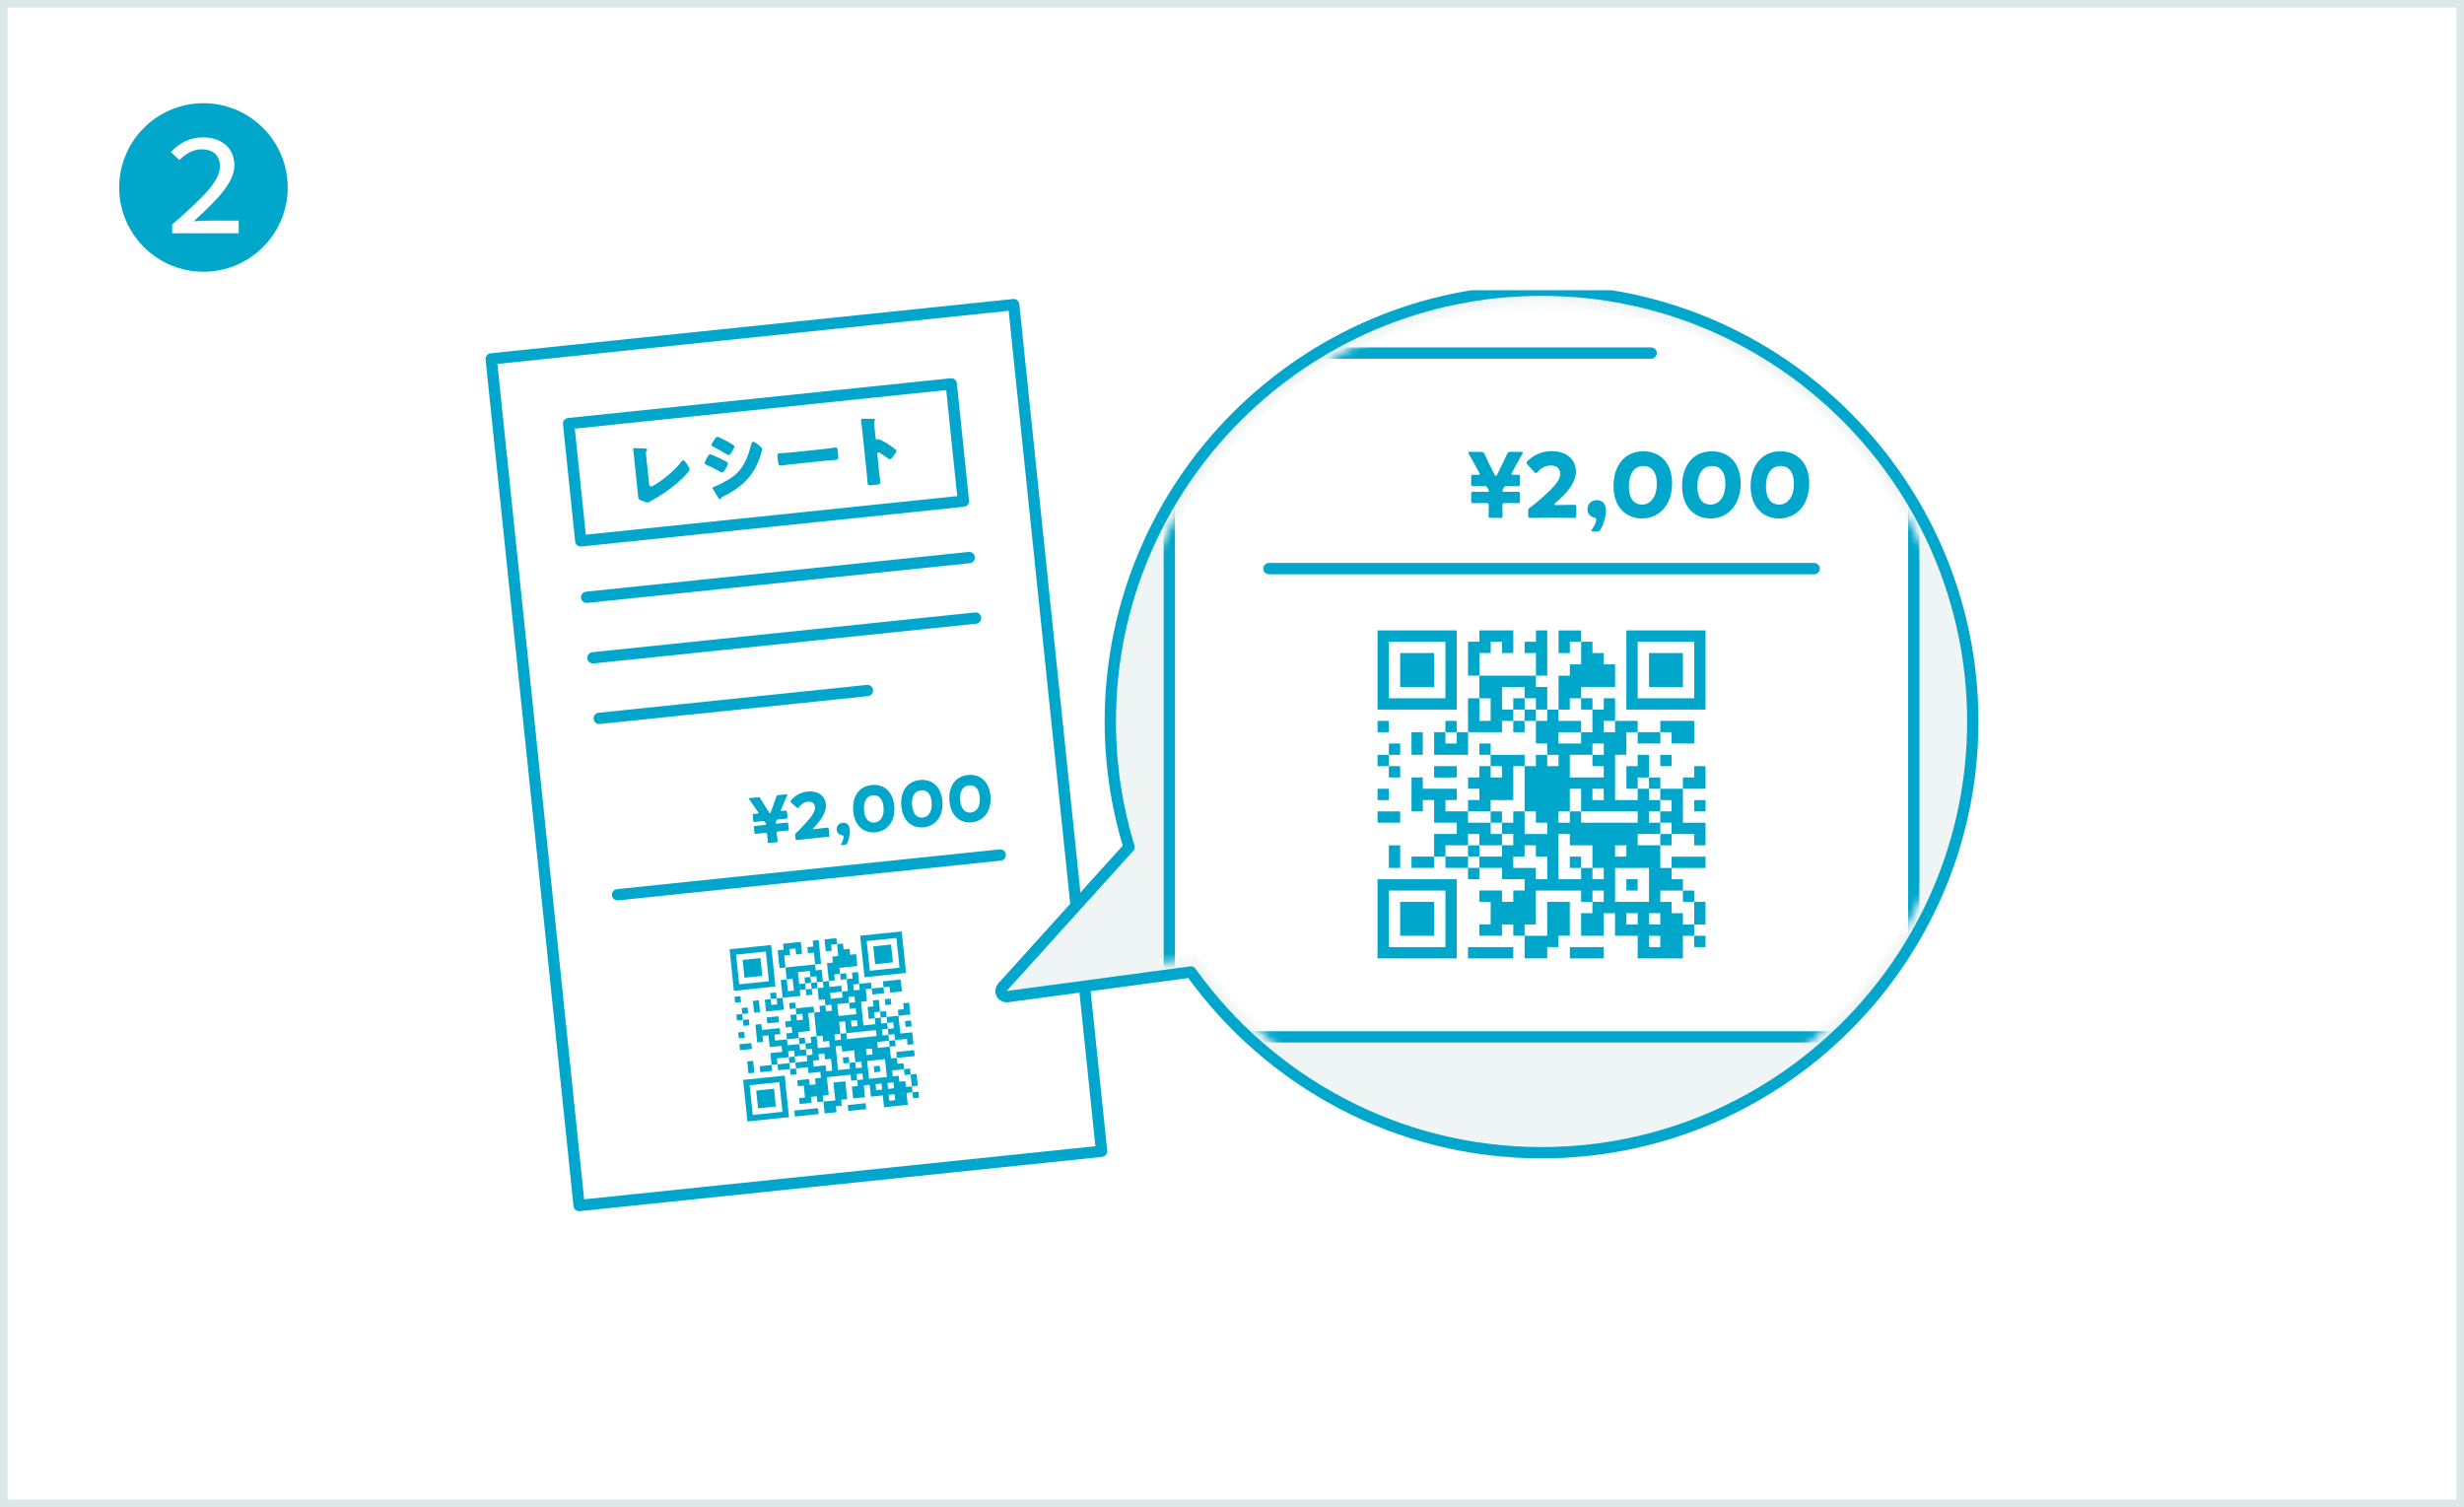 <svg width="327" height="200" viewBox="0 0 327 200" fill="none" xmlns="http://www.w3.org/2000/svg">
<rect x="0" y="0" width="327" height="200" fill="#333333" stroke="none"/>
<rect x="0.5" y="0.5" width="326" height="199" fill="white"/>
<rect x="0.5" y="0.5" width="326" height="199" stroke="#DCE7E7"/>
<g clip-path="url(#clip0_157_157)">
<path d="M134.529 40.426L65.189 47.627L76.858 159.989L146.198 152.788L134.529 40.426Z" fill="white"/>
<path d="M76.857 160.734C76.686 160.734 76.519 160.675 76.384 160.566C76.23 160.441 76.131 160.259 76.111 160.061L64.443 47.705C64.401 47.292 64.7 46.925 65.111 46.882L134.448 39.681C134.859 39.635 135.229 39.938 135.272 40.35L146.939 152.706C146.981 153.118 146.682 153.486 146.271 153.529L76.934 160.73C76.908 160.733 76.882 160.734 76.857 160.734ZM66.012 48.295L77.525 159.16L145.371 152.113L133.858 41.249L66.012 48.295Z" fill="#00A6CB"/>
<path d="M103.084 110.618C103.124 111.003 103.187 111.445 103.198 111.555C103.215 111.722 103.177 111.758 102.984 111.778L102.148 111.865C101.956 111.886 101.911 111.857 101.893 111.69C101.882 111.581 101.852 111.135 101.812 110.751C101.791 110.542 101.745 110.505 101.536 110.526L101.067 110.575C100.799 110.602 100.458 110.647 100.349 110.658C100.173 110.677 100.143 110.629 100.123 110.436L100.063 109.86C100.042 109.668 100.062 109.614 100.238 109.595C100.346 109.584 100.69 109.557 100.958 109.53L101.594 109.464C101.653 109.458 101.675 109.43 101.669 109.371C101.663 109.321 101.652 109.289 101.612 109.233L101.532 109.115C101.423 108.958 101.379 108.945 101.204 108.964L100.902 108.995C100.634 109.022 100.293 109.067 100.184 109.078C100.008 109.097 99.978 109.049 99.958 108.856L99.897 108.27C99.876 108.078 99.896 108.026 100.072 108.007C100.18 107.996 100.366 107.985 100.5 107.971C100.616 107.959 100.665 107.937 100.66 107.886C100.657 107.853 100.635 107.804 100.595 107.75C100.137 107.079 99.8 106.599 99.464 106.134C99.424 106.072 99.394 106.031 99.391 105.998C99.384 105.938 99.442 105.916 99.567 105.903L100.554 105.8C100.771 105.778 100.825 105.806 100.929 105.989C101.133 106.332 101.338 106.682 101.55 107.014L102.065 107.816C102.115 107.885 102.152 107.917 102.185 107.913C102.218 107.91 102.255 107.863 102.283 107.794L102.613 106.904C102.752 106.536 102.883 106.158 103.011 105.773C103.074 105.572 103.121 105.533 103.338 105.51L104.283 105.411C104.408 105.398 104.469 105.409 104.474 105.469C104.478 105.502 104.457 105.546 104.43 105.616C104.19 106.148 103.965 106.678 103.656 107.429C103.629 107.491 103.617 107.543 103.62 107.576C103.625 107.627 103.678 107.638 103.794 107.626C103.945 107.61 104.111 107.585 104.221 107.573C104.396 107.555 104.426 107.601 104.447 107.794L104.508 108.38C104.528 108.572 104.508 108.626 104.333 108.644C104.224 108.656 103.88 108.682 103.612 108.71L103.311 108.741C103.135 108.76 103.094 108.772 103.02 108.957L102.973 109.071C102.946 109.134 102.934 109.185 102.939 109.235C102.946 109.294 102.973 109.317 103.032 109.31L103.668 109.245C103.936 109.217 104.277 109.173 104.387 109.161C104.562 109.143 104.592 109.191 104.613 109.384L104.673 109.96C104.693 110.152 104.673 110.206 104.498 110.224C104.389 110.236 104.045 110.262 103.777 110.29L103.309 110.339C103.099 110.363 103.062 110.409 103.084 110.618Z" fill="#00A7CB"/>
<path d="M108.357 110.002C108.793 109.957 109.694 109.846 109.753 109.839C109.929 109.821 109.967 109.868 109.987 110.061L110.063 110.797C110.084 110.989 110.054 111.042 109.878 111.06C109.82 111.067 108.915 111.145 108.481 111.19L107.285 111.314C106.842 111.36 105.865 111.477 105.806 111.483C105.63 111.502 105.592 111.457 105.572 111.264L105.535 110.904C105.513 110.687 105.532 110.625 105.704 110.489C105.858 110.355 105.982 110.24 106.127 110.09C107.584 108.569 108.228 107.767 108.156 107.081C108.108 106.622 107.774 106.335 107.172 106.397C106.695 106.447 106.288 106.759 106.045 107.105C105.979 107.198 105.941 107.245 105.891 107.25C105.841 107.256 105.795 107.218 105.712 107.149L105.024 106.553C104.949 106.484 104.911 106.439 104.905 106.38C104.899 106.329 104.927 106.275 104.995 106.192C105.474 105.592 106.256 105.139 107.141 105.047C108.579 104.898 109.485 105.632 109.595 106.702C109.711 107.814 108.946 108.832 107.956 109.882C107.894 109.947 107.873 109.984 107.876 110.008C107.879 110.033 107.931 110.045 108.03 110.035L108.357 110.002Z" fill="#00A7CB"/>
<path d="M111.789 112.147C111.672 112.16 111.611 112.15 111.606 112.099C111.603 112.074 111.624 112.021 111.66 111.958C111.83 111.644 111.979 111.214 111.961 111.03C111.946 110.896 111.866 110.853 111.729 110.835C111.333 110.766 111.079 110.514 111.041 110.146C110.99 109.661 111.261 109.245 111.853 109.183C112.238 109.143 112.7 109.356 112.77 110.034C112.834 110.653 112.66 111.407 112.462 111.867C112.387 112.044 112.324 112.092 112.124 112.113L111.789 112.147Z" fill="#00A7CB"/>
<path d="M118.671 106.885C118.886 108.959 117.774 110.291 116.218 110.453C114.713 110.609 113.442 109.677 113.236 107.695C113.051 105.914 113.845 104.369 115.694 104.177C117.165 104.025 118.465 104.904 118.671 106.885ZM114.67 107.588C114.786 108.708 115.306 109.237 116.083 109.156C116.902 109.071 117.375 108.245 117.255 107.083C117.138 105.962 116.588 105.469 115.836 105.548C114.865 105.649 114.564 106.576 114.67 107.588Z" fill="#00A7CB"/>
<path d="M125.055 106.222C125.271 108.296 124.159 109.628 122.603 109.79C121.097 109.946 119.826 109.014 119.62 107.032C119.435 105.251 120.23 103.706 122.078 103.514C123.549 103.362 124.849 104.241 125.055 106.222ZM121.054 106.925C121.17 108.045 121.69 108.574 122.468 108.493C123.287 108.408 123.76 107.582 123.639 106.42C123.523 105.299 122.972 104.806 122.22 104.885C121.25 104.986 120.949 105.912 121.054 106.925Z" fill="#00A7CB"/>
<path d="M131.44 105.559C131.656 107.633 130.543 108.966 128.987 109.127C127.482 109.283 126.211 108.351 126.005 106.369C125.82 104.588 126.614 103.043 128.463 102.851C129.934 102.699 131.234 103.578 131.44 105.559ZM127.439 106.263C127.555 107.383 128.075 107.911 128.852 107.83C129.671 107.745 130.144 106.919 130.024 105.757C129.907 104.636 129.357 104.144 128.605 104.222C127.634 104.323 127.334 105.25 127.439 106.263Z" fill="#00A7CB"/>
<path d="M77.852 80.016C77.473 80.016 77.147 79.728 77.107 79.343C77.065 78.93 77.364 78.562 77.775 78.519L128.555 73.246C128.963 73.203 129.336 73.502 129.379 73.915C129.421 74.328 129.122 74.695 128.711 74.739L77.931 80.011C77.904 80.014 77.878 80.016 77.852 80.016Z" fill="#00A6CB"/>
<path d="M78.687 88.049C78.308 88.049 77.982 87.763 77.942 87.376C77.9 86.965 78.199 86.597 78.61 86.553L129.39 81.281C129.798 81.231 130.171 81.537 130.214 81.95C130.257 82.362 129.957 82.73 129.546 82.772L78.766 88.046C78.739 88.049 78.713 88.049 78.687 88.049Z" fill="#00A6CB"/>
<path d="M81.952 119.492C81.573 119.492 81.247 119.205 81.207 118.819C81.165 118.407 81.464 118.039 81.875 117.996L132.655 112.723C133.063 112.675 133.436 112.98 133.479 113.392C133.522 113.804 133.222 114.172 132.811 114.215L82.031 119.488C82.004 119.491 81.978 119.492 81.952 119.492Z" fill="#00A6CB"/>
<path d="M79.521 96.085C79.142 96.085 78.816 95.797 78.776 95.412C78.734 94.999 79.033 94.632 79.444 94.588L115.044 90.891C115.452 90.85 115.825 91.148 115.868 91.561C115.91 91.972 115.611 92.341 115.2 92.383L79.6 96.081C79.573 96.084 79.547 96.085 79.521 96.085Z" fill="#00A6CB"/>
<path d="M126.243 50.943L75.46 56.217L77.076 71.781L127.859 66.507L126.243 50.943Z" fill="white"/>
<path d="M77.075 72.529C76.696 72.529 76.37 72.243 76.33 71.856L74.714 56.294C74.693 56.097 74.753 55.898 74.878 55.745C75.003 55.59 75.185 55.492 75.383 55.471L126.163 50.199C126.358 50.173 126.559 50.236 126.713 50.362C126.867 50.487 126.966 50.669 126.986 50.867L128.602 66.43C128.644 66.841 128.345 67.21 127.934 67.252L77.154 72.525C77.127 72.528 77.101 72.529 77.075 72.529ZM76.283 56.886L77.744 70.956L127.032 65.837L125.571 51.767L76.283 56.886Z" fill="#00A6CB"/>
<path d="M86.129 64.097C86.154 64.341 86.211 64.584 86.445 64.559C86.567 64.546 86.954 64.3 87.176 64.174C87.497 63.996 89.442 62.6 90.398 61.297C90.471 61.208 90.562 61.084 90.664 61.074C90.867 61.053 91.493 62.026 91.521 62.291C91.533 62.404 91.43 62.517 91.358 62.608C90.89 63.16 90.367 63.667 89.829 64.135C88.837 64.99 87.674 65.778 86.523 66.403L86.232 66.579C86.165 66.615 86.038 66.689 85.966 66.698C85.845 66.71 85.126 66.434 84.975 66.37C84.726 66.251 84.712 66.118 84.687 65.874L84.211 61.291C84.168 60.883 84.097 60.191 84.064 59.876C84.055 59.794 84.023 59.685 84.016 59.612C84.009 59.55 84.033 59.477 84.115 59.468C84.196 59.459 85.198 59.499 85.416 59.508C85.778 59.523 85.883 59.541 85.894 59.645C85.898 59.685 85.88 59.717 85.852 59.74C85.705 59.901 85.706 60.013 85.755 60.492L86.129 64.097Z" fill="#00A7CB"/>
<path d="M94.212 60.285C94.375 60.267 95.577 60.843 95.795 60.953C96.011 61.056 96.595 61.324 96.612 61.496C96.635 61.721 96.077 62.684 95.853 62.709C95.782 62.717 95.651 62.647 95.584 62.602C94.928 62.228 94.449 61.989 93.749 61.681C93.63 61.632 93.523 61.592 93.514 61.498C93.494 61.306 93.988 60.307 94.212 60.285ZM96.712 58.687C96.865 58.773 97.443 59.093 97.458 59.236C97.481 59.461 96.909 60.386 96.705 60.407C96.634 60.414 96.489 60.315 96.424 60.272C95.841 59.91 95.249 59.569 94.632 59.273C94.567 59.239 94.425 59.17 94.417 59.089C94.396 58.895 94.982 57.99 95.187 57.971C95.37 57.952 96.482 58.556 96.712 58.687ZM94.763 64.603C94.992 64.526 95.686 64.177 95.94 64.046C96.86 63.581 97.603 63.111 98.25 62.294C98.987 61.362 99.427 60.05 99.71 58.91C99.739 58.794 99.784 58.635 99.938 58.618C100.081 58.603 100.427 58.865 100.56 58.965C100.706 59.084 101.122 59.411 101.137 59.566C101.151 59.697 101.03 60.111 100.983 60.261C100.158 63.023 98.552 64.609 96.017 65.871C95.753 66.001 95.733 66.004 95.628 66.189C95.621 66.221 95.585 66.264 95.544 66.269C95.441 66.281 95.279 65.999 95.229 65.912C95.057 65.641 94.789 65.144 94.63 64.903C94.605 64.865 94.568 64.805 94.564 64.764C94.553 64.674 94.694 64.629 94.763 64.603Z" fill="#00A7CB"/>
<path d="M109.482 59.574C110.083 59.511 110.73 59.403 110.822 59.392C111.087 59.365 111.139 59.474 111.17 59.769L111.221 60.258C111.28 60.818 111.287 60.99 110.961 61.025C110.564 61.066 110.093 61.084 109.644 61.13L104.96 61.617C104.511 61.663 104.036 61.743 103.659 61.782C103.313 61.819 103.293 61.626 103.237 61.087L103.188 60.617C103.157 60.312 103.174 60.185 103.438 60.158C103.581 60.144 104.156 60.126 104.797 60.059L109.482 59.574Z" fill="#00A7CB"/>
<path d="M116.681 62.727C116.716 63.062 116.761 63.398 116.797 63.745C116.848 64.233 116.821 64.276 116.159 64.347L115.701 64.394C115.294 64.436 115.166 64.398 115.139 64.133C115.096 63.727 115.076 63.327 115.034 62.919L114.424 57.044C114.381 56.626 114.305 56.099 114.273 55.782C114.259 55.651 114.273 55.587 114.416 55.572C114.538 55.559 115.754 55.566 116.006 55.612C116.068 55.627 116.124 55.661 116.13 55.722C116.136 55.775 116.109 55.819 116.082 55.85C116.038 55.928 115.986 56.016 116.008 56.228L116.213 58.206C116.219 58.257 116.238 58.347 116.351 58.336C116.412 58.33 116.468 58.282 116.52 58.276C116.601 58.267 116.741 58.327 116.914 58.401C117.261 58.571 117.712 58.852 117.855 58.941C118.13 59.12 118.629 59.458 118.877 59.669C118.923 59.717 118.959 59.764 118.965 59.824C118.986 60.028 118.328 60.929 118.095 60.955C118.003 60.965 117.89 60.873 117.823 60.816C117.633 60.672 116.719 60.005 116.556 60.023C116.414 60.038 116.418 60.181 116.429 60.282L116.681 62.727Z" fill="#00A7CB"/>
<path d="M97.107 128.737L97.393 131.495L100.151 131.209L102.909 130.923L102.623 128.165L102.337 125.407L99.579 125.693L96.821 125.979L97.107 128.737ZM101.834 128.247L102.039 130.216L100.069 130.421L98.099 130.626L97.894 128.656L97.689 126.686L99.659 126.481L101.629 126.276L101.834 128.247Z" fill="#00A7CB"/>
<path d="M103.952 125.637L103.993 126.031L103.599 126.072L103.205 126.113L103.328 127.295L103.451 128.477L103.845 128.436L104.239 128.395L104.321 129.183L104.403 129.971L104.009 130.012L103.615 130.053L103.738 131.235L103.861 132.417L103.467 132.458L103.073 132.499L103.032 132.105L102.991 131.711L102.597 131.752L102.203 131.793L102.244 132.187L102.285 132.581L101.891 132.622L101.497 132.663L101.579 133.451L101.661 134.239L102.843 134.116L104.025 133.993L103.943 133.205L103.86 132.416L105.042 132.293L106.224 132.17L106.183 131.776L106.142 131.382L106.536 131.341L106.93 131.3L106.971 131.694L107.012 132.088L107.406 132.047L107.8 132.006L107.759 131.612L107.718 131.218L108.112 131.177L108.506 131.136L108.588 131.924L108.67 132.712L109.064 132.671L109.458 132.63L109.499 133.024L109.54 133.418L109.146 133.459L108.752 133.5L108.793 133.894L108.834 134.288L108.439 134.33L108.045 134.371L108.004 133.977L107.963 133.583L106.781 133.706L105.599 133.829L105.558 133.435L105.517 133.041L105.123 133.082L104.729 133.123L104.771 133.516L104.812 133.91L105.206 133.869L105.6 133.828L105.641 134.222L105.682 134.616L105.288 134.657L104.894 134.698L104.935 135.092L104.976 135.486L104.582 135.527L104.188 135.568L104.229 135.962L104.27 136.356L104.664 136.315L105.058 136.274L105.099 136.668L105.14 137.062L104.746 137.103L104.352 137.144L104.393 137.538L104.434 137.932L103.646 138.014L102.858 138.096L102.817 137.702L102.776 137.308L103.17 137.267L103.564 137.226L103.523 136.832L103.482 136.438L102.3 136.561L101.118 136.684L101.077 136.29L101.036 135.896L100.642 135.937L100.248 135.978L100.371 137.16L100.494 138.342L100.888 138.301L101.282 138.26L101.241 137.866L101.2 137.472L101.594 137.431L101.988 137.39L102.07 138.178L102.152 138.966L102.94 138.884L103.728 138.802L103.769 139.196L103.81 139.59L103.022 139.672L102.234 139.754L102.316 140.542L102.398 141.33L101.61 141.412L100.822 141.494L100.863 141.888L100.904 142.282L101.692 142.2L102.48 142.118L102.439 141.724L102.398 141.33L102.792 141.289L103.186 141.248L103.227 141.642L103.268 142.036L104.056 141.954L104.844 141.872L104.885 142.266L104.926 142.66L105.32 142.619L105.714 142.578L105.673 142.184L105.632 141.79L106.42 141.708L107.208 141.626L107.249 142.02L107.29 142.414L108.078 142.332L108.866 142.25L108.907 142.644L108.948 143.038L108.554 143.079L108.16 143.12L108.201 143.514L108.242 143.908L107.848 143.949L107.454 143.99L107.413 143.596L107.372 143.202L106.584 143.284L105.796 143.366L105.837 143.76L105.878 144.154L106.272 144.113L106.666 144.072L106.748 144.86L106.83 145.648L106.436 145.689L106.042 145.73L106.083 146.124L106.124 146.518L106.912 146.436L107.7 146.354L107.659 145.96L107.618 145.566L108.012 145.525L108.406 145.484L108.447 145.878L108.488 146.272L108.882 146.231L109.276 146.19L109.358 146.978L109.44 147.766L110.228 147.684L111.016 147.602L110.975 147.208L110.934 146.814L111.328 146.773L111.722 146.732L111.681 146.338L111.64 145.944L112.034 145.903L112.428 145.862L112.305 144.68L112.182 143.498L111.394 143.58L110.606 143.662L110.729 144.844L110.852 146.026L110.064 146.108L109.276 146.19L109.235 145.796L109.194 145.402L109.588 145.361L109.982 145.32L109.859 144.138L109.736 142.956L111.312 142.792L112.888 142.628L112.929 143.022L112.97 143.416L113.364 143.375L113.758 143.334L113.799 143.728L113.84 144.122L113.446 144.163L113.052 144.204L113.134 144.992L113.216 145.78L114.004 145.698L114.792 145.616L114.71 144.828L114.628 144.04L115.022 143.999L115.416 143.958L115.498 144.746L115.58 145.534L116.368 145.452L117.156 145.37L117.238 146.158L117.32 146.946L118.896 146.782L120.472 146.618L120.39 145.83L120.308 145.042L120.702 145.001L121.096 144.96L121.137 145.354L121.178 145.748L121.572 145.707L121.966 145.666L121.925 145.272L121.884 144.878L121.49 144.919L121.096 144.96L121.055 144.566L121.014 144.172L121.408 144.131L121.802 144.09L121.72 143.302L121.638 142.514L121.244 142.555L120.85 142.596L120.809 142.202L120.768 141.808L120.374 141.849L119.98 141.89L119.939 141.496L119.898 141.102L119.504 141.143L119.11 141.184L119.069 140.79L119.028 140.396L120.21 140.273L121.392 140.15L121.351 139.756L121.31 139.362L120.128 139.485L118.946 139.608L118.987 140.002L119.028 140.396L118.634 140.437L118.24 140.478L118.158 139.69L118.076 138.902L118.47 138.861L118.864 138.82L118.823 138.426L118.782 138.032L119.57 137.95L120.358 137.868L120.399 138.262L120.44 138.656L120.834 138.615L121.228 138.574L121.146 137.786L121.064 136.998L120.276 137.08L119.488 137.162L119.365 135.98L119.239 134.801L120.027 134.719L120.815 134.637L120.733 133.849L120.651 133.061L120.257 133.102L119.863 133.143L119.904 133.537L119.945 133.931L119.551 133.972L119.157 134.013L119.198 134.407L119.239 134.801L118.451 134.883L117.663 134.965L117.622 134.571L117.581 134.177L117.187 134.218L116.793 134.259L116.711 133.471L116.629 132.683L116.235 132.724L115.841 132.765L115.882 133.159L115.923 133.553L115.529 133.594L115.135 133.635L115.217 134.423L115.299 135.211L115.693 135.17L116.087 135.129L116.128 135.523L116.169 135.917L115.381 135.999L114.593 136.081L114.429 134.505L114.265 132.929L114.659 132.888L115.053 132.847L114.971 132.059L114.889 131.271L115.283 131.23L115.677 131.189L115.718 131.583L115.759 131.977L116.547 131.895L117.335 131.813L117.294 131.419L117.253 131.025L117.647 130.984L118.041 130.943L118.082 131.337L118.123 131.731L118.911 131.649L119.699 131.567L119.617 130.779L119.535 129.991L118.353 130.114L117.171 130.237L117.212 130.631L117.253 131.025L116.465 131.107L115.677 131.189L115.636 130.795L115.595 130.401L114.807 130.483L114.019 130.565L113.939 129.777L113.857 128.989L113.463 129.03L113.069 129.071L113.11 129.465L113.151 129.859L112.757 129.9L112.363 129.941L112.322 129.547L112.281 129.153L111.887 129.194L111.493 129.235L111.452 128.841L111.411 128.447L112.593 128.324L113.775 128.201L113.693 127.413L113.611 126.625L113.217 126.666L112.823 126.707L112.782 126.313L112.741 125.919L112.347 125.96L111.953 126.001L111.912 125.607L111.871 125.213L111.477 125.254L111.083 125.295L111.042 124.901L111.001 124.507L110.213 124.589L109.425 124.671L109.507 125.459L109.589 126.247L109.983 126.206L110.377 126.165L110.336 125.771L110.295 125.377L110.689 125.336L111.083 125.295L111.165 126.083L111.247 126.871L110.853 126.912L110.459 126.953L110.5 127.347L110.541 127.741L110.147 127.782L109.753 127.823L109.876 129.005L109.999 130.187L109.605 130.228L109.211 130.269L109.129 129.481L109.047 128.693L108.653 128.734L108.259 128.775L108.218 128.381L108.177 127.987L108.571 127.946L108.965 127.905L108.801 126.329L108.639 124.752L108.245 124.793L107.851 124.834L107.892 125.228L107.933 125.622L107.539 125.663L107.145 125.704L107.186 126.098L107.227 126.492L107.621 126.451L108.015 126.41L108.097 127.198L108.179 127.986L106.209 128.191L104.239 128.395L104.157 127.608L104.075 126.82L104.469 126.779L104.863 126.738L104.822 126.344L104.781 125.95L105.175 125.909L105.569 125.868L105.61 126.262L105.651 126.656L106.045 126.615L106.439 126.574L106.357 125.786L106.275 124.998L105.093 125.121L103.911 125.244L103.952 125.637ZM107.513 129.25L107.554 129.644L107.948 129.603L108.342 129.562L108.383 129.956L108.424 130.35L108.818 130.309L109.212 130.268L109.253 130.662L109.294 131.056L108.9 131.097L108.506 131.138L108.465 130.744L108.424 130.35L108.03 130.391L107.636 130.432L107.677 130.826L107.718 131.22L107.324 131.261L106.93 131.302L106.889 130.908L106.848 130.514L106.454 130.555L106.06 130.596L105.978 129.808L105.896 129.02L106.684 128.938L107.472 128.856L107.513 129.25ZM105.272 130.677L105.354 131.465L104.96 131.506L104.566 131.547L104.484 130.759L104.403 129.971L104.796 129.93L105.19 129.889L105.272 130.677ZM111.535 129.628L111.576 130.022L111.97 129.981L112.364 129.94L112.446 130.728L112.527 131.516L112.133 131.557L111.739 131.598L111.78 131.992L111.821 132.386L111.033 132.468L110.245 132.55L110.204 132.156L110.163 131.762L110.951 131.68L111.739 131.598L111.698 131.204L111.657 130.81L110.869 130.892L110.081 130.974L110.04 130.58L109.999 130.187L110.393 130.145L110.787 130.104L110.746 129.71L110.706 129.316L111.1 129.275L111.494 129.234L111.535 129.628ZM114.062 130.959L114.103 131.353L113.709 131.394L113.315 131.435L113.274 131.041L113.233 130.647L113.627 130.606L114.021 130.565L114.062 130.959ZM103.113 132.892L103.154 133.286L102.76 133.327L102.366 133.368L102.325 132.974L102.284 132.58L102.678 132.539L103.072 132.498L103.113 132.892ZM113.438 132.616L113.479 133.01L113.085 133.051L112.691 133.092L112.732 133.486L112.773 133.88L113.167 133.839L113.561 133.798L113.602 134.192L113.643 134.586L112.461 134.709L111.279 134.832L111.197 134.044L111.115 133.256L111.903 133.174L112.691 133.092L112.65 132.698L112.609 132.304L113.003 132.263L113.397 132.222L113.438 132.616ZM110.368 133.732L110.409 134.126L110.015 134.167L109.621 134.208L109.58 133.814L109.539 133.419L109.933 133.378L110.327 133.337L110.368 133.732ZM106.51 134.929L106.551 135.323L106.157 135.364L105.763 135.405L105.722 135.011L105.682 134.616L106.075 134.575L106.469 134.534L106.51 134.929ZM108.209 135.947L108.373 137.523L108.767 137.482L109.161 137.441L109.202 137.835L109.243 138.229L109.637 138.188L110.031 138.147L110.072 138.541L110.113 138.935L109.325 139.017L108.537 139.099L108.455 138.311L108.373 137.523L107.979 137.564L107.585 137.605L107.626 137.999L107.667 138.393L107.273 138.434L106.879 138.475L106.92 138.869L106.961 139.263L107.355 139.222L107.749 139.181L107.79 139.575L107.831 139.969L107.437 140.01L107.043 140.051L107.084 140.445L107.125 140.839L106.337 140.921L105.549 141.003L105.59 141.397L105.631 141.791L105.237 141.832L104.843 141.873L104.802 141.479L104.761 141.085L103.973 141.167L103.185 141.249L103.144 140.855L103.103 140.461L103.891 140.379L104.679 140.297L104.638 139.903L104.597 139.509L104.991 139.468L105.385 139.427L105.426 139.821L105.467 140.215L106.255 140.133L107.043 140.051L107.002 139.657L106.961 139.263L106.567 139.304L106.173 139.345L106.132 138.951L106.091 138.557L105.303 138.639L104.515 138.721L104.474 138.327L104.433 137.933L105.221 137.851L106.009 137.769L105.968 137.375L105.927 136.981L106.715 136.899L107.503 136.817L107.38 135.635L107.257 134.453L107.651 134.412L108.045 134.371L108.209 135.947ZM116.835 134.653L116.876 135.047L117.27 135.006L117.663 134.965L117.705 135.359L117.746 135.753L118.14 135.712L118.534 135.671L118.575 136.065L118.616 136.459L118.222 136.5L117.828 136.541L117.869 136.935L117.91 137.329L118.304 137.288L118.698 137.247L118.739 137.641L118.78 138.035L118.386 138.076L117.992 138.117L118.033 138.511L118.074 138.905L117.286 138.987L116.498 139.069L116.457 138.675L116.416 138.281L117.204 138.199L117.992 138.117L117.951 137.723L117.91 137.329L117.516 137.37L117.122 137.411L117.081 137.017L117.039 136.623L117.433 136.582L117.828 136.541L117.786 136.147L117.746 135.753L117.351 135.794L116.957 135.835L116.916 135.441L116.876 135.047L116.481 135.088L116.087 135.129L116.046 134.735L116.005 134.341L116.399 134.3L116.793 134.259L116.835 134.653ZM112.23 136.326L112.312 137.114L114.282 136.909L116.252 136.704L116.293 137.098L116.334 137.492L114.364 137.697L112.394 137.902L112.353 137.508L112.312 137.114L111.918 137.155L111.524 137.196L111.565 137.59L111.606 137.984L111.212 138.025L110.818 138.066L110.777 137.672L110.736 137.278L111.13 137.237L111.524 137.196L111.442 136.408L111.36 135.62L111.754 135.579L112.148 135.538L112.23 136.326ZM113.765 135.768L113.806 136.162L113.412 136.203L113.018 136.244L112.977 135.85L112.936 135.456L113.33 135.415L113.724 135.374L113.765 135.768ZM111.728 139.165L111.769 139.559L112.557 139.477L113.345 139.395L113.427 140.183L113.509 140.971L113.903 140.93L114.297 140.889L114.338 141.283L114.379 141.677L113.985 141.718L113.591 141.759L113.55 141.365L113.509 140.971L113.115 141.012L112.721 141.053L112.762 141.447L112.803 141.841L112.015 141.923L111.227 142.005L111.063 140.429L110.899 138.853L111.293 138.812L111.687 138.771L111.728 139.165ZM109.447 140.199L109.488 140.593L109.882 140.552L110.276 140.511L110.358 141.299L110.439 142.086L110.045 142.127L109.651 142.168L109.61 141.774L109.569 141.38L108.781 141.462L107.993 141.544L107.952 141.15L107.911 140.756L108.305 140.715L108.699 140.674L108.658 140.28L108.617 139.886L109.011 139.845L109.405 139.804L109.447 140.199ZM115.75 139.544L115.791 139.938L115.397 139.979L115.003 140.02L114.962 139.626L114.921 139.232L115.315 139.191L115.709 139.15L115.75 139.544ZM117.571 141.744L117.694 142.926L116.512 143.049L115.33 143.172L115.207 141.99L115.084 140.808L116.266 140.685L117.448 140.562L117.571 141.744ZM114.501 142.859L114.542 143.253L114.148 143.294L113.754 143.335L113.713 142.941L113.672 142.547L114.066 142.506L114.46 142.465L114.501 142.859ZM120.017 142.286L120.058 142.68L120.452 142.639L120.846 142.598L120.928 143.386L121.01 144.174L120.616 144.215L120.222 144.256L120.181 143.862L120.14 143.468L119.746 143.509L119.352 143.55L119.311 143.156L119.27 142.762L118.876 142.803L118.482 142.844L118.441 142.45L118.4 142.056L119.188 141.974L119.976 141.892L120.017 142.286ZM117.029 144.19L117.07 144.584L116.676 144.625L116.282 144.666L116.241 144.272L116.2 143.878L116.594 143.837L116.988 143.796L117.029 144.19ZM118.605 144.026L118.646 144.42L118.252 144.461L117.858 144.502L117.817 144.108L117.776 143.714L118.17 143.673L118.564 143.632L118.605 144.026ZM118.768 145.602L118.809 145.996L118.415 146.037L118.021 146.078L117.98 145.684L117.939 145.29L118.333 145.249L118.727 145.208L118.768 145.602Z" fill="#00A7CB"/>
<path d="M114.441 126.937L114.727 129.695L117.485 129.409L120.243 129.123L119.957 126.365L119.671 123.607L116.913 123.893L114.155 124.179L114.441 126.937ZM119.168 126.446L119.373 128.416L117.403 128.621L115.433 128.826L115.228 126.856L115.023 124.886L116.993 124.681L118.963 124.476L119.168 126.446Z" fill="#00A7CB"/>
<path d="M97.516 132.677L97.557 133.071L97.951 133.03L98.345 132.989L98.304 132.595L98.263 132.201L97.869 132.242L97.475 132.283L97.516 132.677Z" fill="#00A7CB"/>
<path d="M100.002 133.613L100.084 134.401L100.478 134.36L100.872 134.319L100.79 133.532L100.708 132.744L100.314 132.785L99.92 132.825L100.002 133.613Z" fill="#00A7CB"/>
<path d="M98.467 134.171L98.508 134.565L98.114 134.606L97.72 134.647L97.761 135.041L97.802 135.435L98.196 135.394L98.59 135.353L98.631 135.747L98.672 136.141L99.066 136.1L99.46 136.059L99.419 135.665L99.378 135.271L98.984 135.312L98.59 135.353L98.549 134.959L98.508 134.565L98.902 134.524L99.296 134.483L99.255 134.089L99.214 133.695L98.82 133.736L98.426 133.777L98.467 134.171Z" fill="#00A7CB"/>
<path d="M117.459 132.995L117.5 133.389L117.894 133.348L118.288 133.307L118.247 132.913L118.206 132.519L117.812 132.56L117.418 132.601L117.459 132.995Z" fill="#00A7CB"/>
<path d="M101.783 135.42L101.824 135.813L102.611 135.732L103.399 135.65L103.358 135.256L103.318 134.862L102.53 134.944L101.742 135.026L101.783 135.42Z" fill="#00A7CB"/>
<path d="M98.007 137.404L98.048 137.798L98.442 137.757L98.836 137.717L98.795 137.323L98.754 136.929L98.36 136.97L97.966 137.011L98.007 137.404Z" fill="#00A7CB"/>
<path d="M120.15 135.901L120.191 136.295L120.585 136.254L120.979 136.214L120.938 135.82L120.897 135.426L120.503 135.467L120.109 135.507L120.15 135.901Z" fill="#00A7CB"/>
<path d="M98.17 138.98L98.211 139.374L98.999 139.292L99.787 139.211L99.746 138.817L99.705 138.423L98.917 138.505L98.129 138.586L98.17 138.98Z" fill="#00A7CB"/>
<path d="M99.245 141.656L99.326 142.444L99.72 142.403L100.114 142.362L100.033 141.574L99.951 140.786L99.557 140.827L99.163 140.868L99.245 141.656Z" fill="#00A7CB"/>
<path d="M98.907 146.071L99.193 148.829L101.951 148.543L104.709 148.257L104.423 145.499L104.137 142.741L101.379 143.027L98.621 143.313L98.907 146.071ZM103.634 145.581L103.839 147.551L101.869 147.756L99.899 147.961L99.694 145.991L99.489 144.021L101.459 143.816L103.429 143.611L103.634 145.581Z" fill="#00A7CB"/>
<path d="M105.456 147.781L105.496 148.175L107.072 148.011L108.648 147.847L108.607 147.453L108.566 147.059L106.99 147.223L105.415 147.387L105.456 147.781Z" fill="#00A7CB"/>
<path d="M112.547 147.044L112.588 147.438L113.769 147.315L114.951 147.193L114.91 146.799L114.87 146.405L113.688 146.528L112.506 146.65L112.547 147.044Z" fill="#00A7CB"/>
<path d="M98.683 128.574L98.805 129.756L99.987 129.633L101.169 129.51L101.046 128.328L100.924 127.146L99.742 127.269L98.56 127.392L98.683 128.574Z" fill="#00A7CB"/>
<path d="M106.807 130.119L106.848 130.513L107.242 130.472L107.636 130.431L107.595 130.038L107.554 129.644L107.16 129.684L106.766 129.725L106.807 130.119Z" fill="#00A7CB"/>
<path d="M106.049 138.162L106.09 138.556L106.484 138.515L106.878 138.474L106.837 138.08L106.796 137.686L106.403 137.727L106.009 137.768L106.049 138.162Z" fill="#00A7CB"/>
<path d="M104.719 140.689L104.76 141.083L105.154 141.042L105.548 141.002L105.507 140.608L105.466 140.214L105.072 140.255L104.678 140.295L104.719 140.689Z" fill="#00A7CB"/>
<path d="M111.892 140.741L111.933 141.135L112.327 141.094L112.721 141.053L112.68 140.659L112.639 140.265L112.245 140.306L111.851 140.347L111.892 140.741Z" fill="#00A7CB"/>
<path d="M115.995 141.908L116.036 142.302L116.43 142.261L116.824 142.22L116.783 141.826L116.742 141.432L116.348 141.473L115.954 141.514L115.995 141.908Z" fill="#00A7CB"/>
<path d="M116.017 126.774L116.139 127.956L117.321 127.833L118.503 127.71L118.38 126.528L118.258 125.346L117.076 125.469L115.894 125.592L116.017 126.774Z" fill="#00A7CB"/>
<path d="M100.483 145.908L100.605 147.09L101.787 146.967L102.969 146.844L102.846 145.662L102.724 144.48L101.542 144.603L100.36 144.726L100.483 145.908Z" fill="#00A7CB"/>
<path d="M204.58 38.517C173.023 38.517 147.35 64.191 147.35 95.746C147.35 101.545 148.224 107.142 149.835 112.42L133.035 131.017C132.824 131.25 132.782 131.591 132.928 131.87C133.059 132.118 133.316 132.27 133.591 132.27C133.624 132.27 133.658 132.268 133.692 132.263L158.04 128.991C168.432 143.497 185.415 152.977 204.581 152.977C236.138 152.977 261.811 127.303 261.811 95.748C261.811 64.192 236.137 38.517 204.58 38.517Z" fill="#EFF4F4"/>
<path d="M204.58 38.517C173.023 38.517 147.35 64.191 147.35 95.746C147.35 101.545 148.224 107.142 149.835 112.42L133.035 131.017C132.824 131.25 132.782 131.591 132.928 131.87C133.059 132.118 133.316 132.27 133.591 132.27C133.624 132.27 133.658 132.268 133.692 132.263L158.04 128.991C168.432 143.497 185.415 152.977 204.581 152.977C236.138 152.977 261.811 127.303 261.811 95.748C261.811 64.192 236.137 38.517 204.58 38.517Z" stroke="#00A6CB" stroke-width="1.5" stroke-miterlimit="10" stroke-linecap="round" stroke-linejoin="round"/>
<mask id="mask0_157_157" style="mask-type:luminance" maskUnits="userSpaceOnUse" x="148" y="40" width="113" height="112">
<path d="M260.148 95.748C260.148 126.436 235.269 151.315 204.58 151.315C187.836 151.315 172.822 143.909 162.634 132.195C160.386 129.61 158.896 127.159 158.896 127.159L150.087 128.272C150.087 128.272 151.745 122.214 151.47 121.678C147.581 114.088 149.011 104.861 149.011 95.749C149.011 65.059 173.89 40.181 204.579 40.181C235.268 40.181 260.148 65.058 260.148 95.748Z" fill="white"/>
</mask>
<g mask="url(#mask0_157_157)">
<path d="M253.98 -22.497H155.181V137.601H253.98V-22.497Z" fill="white"/>
<path d="M253.98 138.35H155.181C154.767 138.35 154.431 138.014 154.431 137.6V-22.497C154.431 -22.912 154.767 -23.247 155.181 -23.247H253.98C254.394 -23.247 254.73 -22.912 254.73 -22.497V137.6C254.73 138.014 254.394 138.35 253.98 138.35ZM155.931 136.85H253.23V-21.747H155.931V136.85Z" fill="#00A6CB"/>
<path d="M199.385 67.115C199.385 67.662 199.408 68.293 199.408 68.448C199.408 68.686 199.348 68.734 199.075 68.734H197.885C197.612 68.734 197.552 68.686 197.552 68.448C197.552 68.293 197.575 67.662 197.575 67.115C197.575 66.817 197.515 66.758 197.219 66.758H196.552C196.171 66.758 195.683 66.77 195.529 66.77C195.279 66.77 195.244 66.7 195.244 66.425V65.605C195.244 65.332 195.279 65.26 195.529 65.26C195.683 65.26 196.172 65.272 196.552 65.272H197.456C197.54 65.272 197.575 65.236 197.575 65.153C197.575 65.082 197.563 65.034 197.515 64.951L197.42 64.772C197.289 64.534 197.23 64.51 196.98 64.51H196.551C196.17 64.51 195.682 64.522 195.528 64.522C195.278 64.522 195.243 64.451 195.243 64.177V63.343C195.243 63.069 195.278 62.998 195.528 62.998C195.682 62.998 195.945 63.01 196.135 63.01C196.301 63.01 196.372 62.986 196.372 62.914C196.372 62.867 196.349 62.795 196.301 62.712C195.754 61.7 195.349 60.974 194.945 60.273C194.897 60.176 194.862 60.118 194.862 60.071C194.862 59.987 194.945 59.964 195.124 59.964H196.528C196.838 59.964 196.909 60.011 197.028 60.285C197.265 60.797 197.504 61.319 197.754 61.819L198.361 63.022C198.421 63.129 198.467 63.176 198.515 63.176C198.563 63.176 198.622 63.117 198.67 63.022L199.265 61.819C199.515 61.319 199.753 60.807 199.991 60.285C200.11 60.011 200.181 59.964 200.491 59.964H201.836C202.015 59.964 202.099 59.987 202.099 60.071C202.099 60.118 202.063 60.176 202.015 60.273C201.599 60.986 201.205 61.7 200.659 62.712C200.611 62.795 200.588 62.867 200.588 62.914C200.588 62.986 200.659 63.01 200.825 63.01C201.04 63.01 201.278 62.998 201.432 62.998C201.682 62.998 201.718 63.069 201.718 63.343V64.177C201.718 64.45 201.682 64.522 201.432 64.522C201.278 64.522 200.789 64.51 200.409 64.51H199.98C199.73 64.51 199.67 64.522 199.54 64.772L199.457 64.925C199.409 65.01 199.386 65.081 199.386 65.153C199.386 65.236 199.421 65.272 199.505 65.272H200.409C200.79 65.272 201.278 65.26 201.432 65.26C201.682 65.26 201.718 65.331 201.718 65.605V66.425C201.718 66.698 201.682 66.77 201.432 66.77C201.278 66.77 200.789 66.758 200.409 66.758H199.742C199.445 66.757 199.385 66.817 199.385 67.115Z" fill="#00A7CB"/>
<path d="M206.913 67.019C207.532 67.019 208.817 66.996 208.9 66.996C209.15 66.996 209.198 67.067 209.198 67.341V68.389C209.198 68.662 209.15 68.734 208.9 68.734C208.817 68.734 207.532 68.712 206.913 68.712H205.211C204.58 68.712 203.188 68.734 203.105 68.734C202.855 68.734 202.807 68.663 202.807 68.389V67.876C202.807 67.567 202.843 67.484 203.105 67.317C203.343 67.15 203.534 67.007 203.759 66.817C206.032 64.888 207.056 63.852 207.056 62.877C207.056 62.224 206.628 61.772 205.771 61.772C205.092 61.772 204.474 62.153 204.081 62.605C203.975 62.724 203.915 62.783 203.844 62.783C203.773 62.783 203.713 62.724 203.606 62.617L202.725 61.676C202.63 61.569 202.582 61.498 202.582 61.414C202.582 61.343 202.63 61.272 202.736 61.164C203.498 60.392 204.665 59.867 205.925 59.867C207.973 59.867 209.139 61.033 209.139 62.556C209.139 64.139 207.913 65.46 206.366 66.793C206.271 66.876 206.235 66.924 206.235 66.96C206.235 66.996 206.306 67.019 206.45 67.019H206.913Z" fill="#00A7CB"/>
<path d="M211.439 70.543C211.273 70.543 211.189 70.519 211.189 70.447C211.189 70.412 211.225 70.341 211.285 70.257C211.57 69.841 211.845 69.257 211.845 68.995C211.845 68.805 211.738 68.733 211.547 68.686C210.999 68.531 210.678 68.138 210.678 67.615C210.678 66.924 211.118 66.376 211.964 66.376C212.511 66.376 213.13 66.746 213.13 67.71C213.13 68.591 212.773 69.626 212.428 70.245C212.297 70.483 212.201 70.543 211.916 70.543H211.439Z" fill="#00A7CB"/>
<path d="M221.903 64.139C221.903 67.091 220.141 68.805 217.927 68.805C215.784 68.805 214.13 67.305 214.13 64.484C214.13 61.95 215.475 59.891 218.106 59.891C220.201 59.891 221.903 61.319 221.903 64.139ZM216.166 64.543C216.166 66.138 216.821 66.96 217.928 66.96C219.094 66.96 219.88 65.865 219.88 64.21C219.88 62.615 219.178 61.843 218.107 61.843C216.725 61.843 216.166 63.105 216.166 64.543Z" fill="#00A7CB"/>
<path d="M231.001 64.139C231.001 67.091 229.239 68.805 227.025 68.805C224.882 68.805 223.228 67.305 223.228 64.484C223.228 61.95 224.573 59.891 227.204 59.891C229.298 59.891 231.001 61.319 231.001 64.139ZM225.263 64.543C225.263 66.138 225.918 66.96 227.025 66.96C228.191 66.96 228.977 65.865 228.977 64.21C228.977 62.615 228.275 61.843 227.204 61.843C225.823 61.843 225.263 63.105 225.263 64.543Z" fill="#00A7CB"/>
<path d="M240.098 64.139C240.098 67.091 238.336 68.805 236.122 68.805C233.979 68.805 232.325 67.305 232.325 64.484C232.325 61.95 233.67 59.891 236.301 59.891C238.396 59.891 240.098 61.319 240.098 64.139ZM234.361 64.543C234.361 66.138 235.016 66.96 236.123 66.96C237.289 66.96 238.075 65.865 238.075 64.21C238.075 62.615 237.373 61.843 236.302 61.843C234.921 61.843 234.361 63.105 234.361 64.543Z" fill="#00A7CB"/>
<path d="M240.758 76.21H168.402C167.988 76.21 167.652 75.874 167.652 75.46C167.652 75.046 167.988 74.71 168.402 74.71H240.758C241.172 74.71 241.508 75.046 241.508 75.46C241.508 75.874 241.173 76.21 240.758 76.21Z" fill="#00A6CB"/>
<path d="M219.128 47.605H168.402C167.988 47.605 167.652 47.269 167.652 46.855C167.652 46.441 167.988 46.105 168.402 46.105H219.128C219.542 46.105 219.878 46.441 219.878 46.855C219.878 47.269 219.542 47.605 219.128 47.605Z" fill="#00A6CB"/>
<path d="M182.816 88.915V94.168H188.069H193.322V88.915V83.662H188.069H182.816V88.915ZM191.822 88.915V92.668H188.07H184.318V88.915V85.163H188.07H191.822V88.915Z" fill="#00A7CB"/>
<path d="M196.325 84.412V85.162H195.575H194.825V87.413V89.665H195.575H196.325V91.165V92.666H195.575H194.825V94.918V97.168H194.075H193.325V96.418V95.668H192.575H191.825V96.418V97.168H191.075H190.325V98.669V100.171H192.576H194.827V98.669V97.168H197.078H199.329V96.418V95.668H200.079H200.829V96.418V97.168H201.579H202.329V96.418V95.668H203.079H203.829V97.169V98.671H204.579H205.329V99.421V100.171H204.579H203.829V100.921V101.671H203.079H202.329V100.921V100.171H200.078H197.827V99.421V98.671H197.077H196.327V99.421V100.171H197.077H197.827V100.921V101.671H197.077H196.327V102.421V103.171H195.577H194.827V103.921V104.671H195.577H196.327V105.421V106.171H195.577H194.827V106.921V107.671H193.326H191.825V106.921V106.171H192.575H193.325V105.421V104.671H191.074H188.823V103.921V103.171H188.073H187.323V105.422V107.673H188.073H188.823V106.923V106.173H189.573H190.323V107.674V109.175H191.824H193.325V109.925V110.675H191.824H190.323V112.176V113.677H188.822H187.321V114.427V115.177H188.822H190.323V114.427V113.677H191.073H191.823V114.427V115.177H193.324H194.825V115.927V116.677H195.575H196.325V115.927V115.177H197.826H199.327V115.927V116.677H200.828H202.329V117.427V118.177H201.579H200.829V118.927V119.677H200.079H199.329V118.927V118.177H197.828H196.327V118.927V119.677H197.077H197.827V121.178V122.679H197.077H196.327V123.429V124.179H197.828H199.329V123.429V122.679H200.079H200.829V123.429V124.179H201.579H202.329V125.68V127.181H203.83H205.331V126.431V125.681H206.081H206.831V124.931V124.181H207.581H208.331V121.937V119.686H206.83H205.329V121.937V124.188H203.828H202.327V123.438V122.688H203.077H203.827V120.437V118.186H206.829H209.831V118.936V119.686H210.581H211.331V120.436V121.186H210.581H209.831V122.687V124.188H211.332H212.833V122.687V121.187H213.583H214.333V122.688V124.189H215.834H217.335V125.69V127.191H220.337H223.339V125.69V124.189H224.089H224.839V124.939V125.689H225.589H226.339V124.939V124.189H225.589H224.839V123.439V122.689H225.589H226.339V121.187V119.686H225.589H224.839V118.936V118.186H224.089H223.339V117.436V116.686H222.589H221.839V115.936V115.186H224.09H226.341V114.436V113.686H224.09H221.839V114.436V115.186H221.089H220.339V113.685V112.184H221.089H221.839V111.434V110.684H223.34H224.841V111.434V112.184H225.591H226.341V110.683V109.182H224.84H223.339V106.927V104.676H224.84H226.341V103.175V101.674H225.591H224.841V102.424V103.174H224.091H223.341V103.924V104.674H221.84H220.339V103.924V103.174H219.589H218.839V101.673V100.172H218.089H217.339V100.922V101.672H216.589H215.839V103.173V104.674H216.589H217.339V105.424V106.174H215.838H214.337V103.172V100.17H215.087H215.837V98.668V97.168H216.587H217.337V97.918V98.668H218.838H220.339V97.918V97.168H221.089H221.839V97.918V98.668H223.34H224.841V97.166V95.665H222.59H220.339V96.415V97.165H218.839H217.338V96.415V95.665H215.837H214.336V94.165V92.663H213.586H212.836V93.413V94.163H212.086H211.336V93.413V92.663H210.586H209.836V91.913V91.163H212.087H214.338V89.666V88.165H213.588H212.838V87.415V86.665H212.088H211.338V85.915V85.165H210.588H209.838V84.415V83.665H208.337H206.836V85.166V86.668H207.586H208.336V85.918V85.168H209.086H209.836V86.668V88.169H209.086H208.336V88.919V89.669H207.586H206.836V91.921V94.171H206.086H205.336V92.671V91.169H204.586H203.836V90.416V89.666H204.586H205.336V86.665V83.662H204.586H203.836V84.412V85.162H203.086H202.336V85.912V86.662H203.086H203.836V88.163V89.665H200.084H196.332V88.163V86.662H197.082H197.832V85.912V85.162H198.582H199.332V85.912V86.662H200.082H200.832V85.162V83.66H198.581H196.33V84.412H196.325ZM202.329 91.918V92.668H203.079H203.829V93.418V94.168H204.579H205.329V94.918V95.668H204.579L203.829 95.668V94.918V94.168H203.079H202.329V94.918V95.668L201.579 95.668L200.829 95.668V94.918V94.168H200.079H199.329V92.666V91.165H200.83H202.331V91.918H202.329ZM197.826 94.168V95.669H197.076H196.326V94.168V92.668H197.076H197.826V94.168ZM209.833 93.418V94.168H210.583H211.333V95.669V97.171H210.583H209.833V97.921V98.671H208.332H206.831V97.921V97.171H208.332H209.833V96.421V95.671H208.332H206.831V94.921V94.171H207.581H208.331V93.421V92.671H209.081H209.831V93.418H209.833ZM214.336 96.421V97.171H213.586H212.836V96.421V95.671H213.586H214.336V96.421ZM193.323 97.921V98.671H192.573H191.823V97.921V97.171H192.573H193.323V97.921ZM212.835 99.422V100.173H212.085H211.335V100.923V101.673H212.085H212.835V102.423V103.173H210.584H208.333V101.672V100.171H209.834H211.335V99.421V98.671H212.085H212.835V99.422ZM206.832 100.924V101.674H206.082H205.332V100.924V100.174H206.082H206.832V100.924ZM199.327 102.425V103.175H198.577H197.827V102.425V101.675H198.577H199.327V102.425ZM202.329 104.676V107.678H203.079H203.829V108.428V109.178H204.579H205.329V109.928V110.678H203.828H202.327V109.177V107.676H201.577H200.827V108.426V109.176H200.077H199.327V109.926V110.676H200.077H200.827V111.426V112.176H200.077H199.327V112.926V113.676H197.826H196.325V114.426V115.176H195.575H194.825V114.426V113.676H193.324H191.823V112.926V112.176H193.324H194.825V111.426V110.676H195.575H196.325V111.426V112.176H197.826H199.327V111.426V110.676H198.577H197.827V109.926V109.176H196.326H194.825V108.426V107.676H196.326H197.827V106.926V106.176H199.328H200.829V103.925V101.674H201.579H202.329V104.676ZM218.839 103.926V104.676H219.589H220.339V105.426V106.176H221.089H221.839V106.926V107.676H221.089H220.339V108.426V109.176H221.089H221.839V109.926V110.676H221.089H220.339V111.426V112.176H218.839H217.338V111.426V110.676H218.839H220.34V109.926V109.176H219.59H218.84V108.426V107.676H219.59H220.34V106.926V106.176H219.59H218.84V105.426V104.676H218.09H217.34V103.926V103.176H218.09H218.84V103.926H218.839ZM209.833 106.177V107.678H213.585H217.337V108.428V109.178H213.585H209.833V108.428V107.678H209.083H208.333V108.428V109.178H207.583H206.833V108.428V107.678H207.583H208.333V106.177V104.676H209.083H209.833V106.177ZM212.835 105.427V106.177H212.085H211.335V105.427V104.677H212.085H212.835V105.427ZM208.333 111.43V112.18H209.834H211.335V113.681V115.182H212.085H212.835V115.932V116.682H212.085H211.335V115.932V115.182H210.585H209.835V115.932V116.682H208.334H206.833V113.68V110.678H207.583H208.333V111.43ZM203.83 112.931V113.681H204.58H205.33V115.182V116.683H204.58H203.83V115.933V115.183H202.329H200.828V114.433V113.683H201.578H202.328V112.933V112.183H203.078H203.828V112.931H203.83ZM215.837 112.931V113.681H215.087H214.337V112.931V112.181H215.087H215.837V112.931ZM218.839 117.434V119.685H216.588H214.337V117.434V115.183H216.588H218.839V117.434ZM212.835 118.935V119.685H212.085H211.335V118.935V118.185H212.085H212.835V118.935ZM223.342 118.935V119.685H224.092H224.842V121.186V122.687H224.092H223.342V121.937V121.187H222.592H221.842V120.437V119.687H221.092H220.342V118.937V118.187H221.843H223.344V118.935H223.342ZM217.338 121.937V122.687H216.588H215.838V121.937V121.187H216.588H217.338V121.937ZM220.34 121.937V122.687H219.59H218.84V121.937V121.187H219.59H220.34V121.937ZM220.34 124.939V125.689H219.59H218.84V124.939V124.189H219.59H220.34V124.939Z" fill="#00A7CB"/>
<path d="M215.837 88.915V94.168H221.09H226.343V88.915V83.662H221.09H215.837V88.915ZM224.843 88.915V92.668H221.091H217.339V88.915V85.163H221.091H224.843V88.915Z" fill="#00A7CB"/>
<path d="M182.816 96.421V97.171H183.567H184.317V96.421V95.669H183.567H182.816V96.421Z" fill="#00A7CB"/>
<path d="M187.319 98.671V100.173H188.07H188.82V98.671V97.171H188.07H187.319V98.671Z" fill="#00A7CB"/>
<path d="M184.317 99.422V100.173H183.567H182.816V100.924V101.674H183.567H184.317V102.425V103.175H185.068H185.818V102.425V101.674H185.068H184.317V100.924V100.173H185.068H185.818V99.422V98.671H185.068H184.317V99.422Z" fill="#00A7CB"/>
<path d="M220.34 100.924V101.674H221.091H221.841V100.924V100.173H221.091H220.34V100.924Z" fill="#00A7CB"/>
<path d="M190.321 102.425V103.175H191.822H193.323V102.425V101.674H191.822H190.321V102.425Z" fill="#00A7CB"/>
<path d="M182.816 105.427V106.177H183.567H184.317V105.427V104.676H183.567H182.816V105.427Z" fill="#00A7CB"/>
<path d="M224.843 106.927V107.678H225.593H226.344V106.927V106.177H225.593H224.843V106.927Z" fill="#00A7CB"/>
<path d="M182.816 108.428V109.179H184.317H185.818V108.428V107.678H184.317H182.816V108.428Z" fill="#00A7CB"/>
<path d="M184.317 113.682V115.183H185.068H185.818V113.682V112.181H185.068H184.317V113.682Z" fill="#00A7CB"/>
<path d="M182.816 121.937V127.19H188.069H193.322V121.937V116.684H188.069H182.816V121.937ZM191.822 121.937V125.689H188.07H184.318V121.937V118.185H188.07H191.822V121.937Z" fill="#00A7CB"/>
<path d="M194.824 126.44V127.19H197.826H200.828V126.44V125.689H197.826H194.824V126.44Z" fill="#00A7CB"/>
<path d="M208.333 126.44V127.19H210.584H212.835V126.44V125.689H210.584H208.333V126.44Z" fill="#00A7CB"/>
<path d="M185.818 88.916V91.168H188.07H190.321V88.916V86.665H188.07H185.818V88.916Z" fill="#00A7CB"/>
<path d="M200.828 93.418V94.168H201.578H202.329V93.418V92.668H201.578H200.828V93.418Z" fill="#00A7CB"/>
<path d="M197.826 108.428V109.179H198.576H199.327V108.428V107.678H198.576H197.826V108.428Z" fill="#00A7CB"/>
<path d="M194.824 112.931V113.682H195.574H196.325V112.931V112.181H195.574H194.824V112.931Z" fill="#00A7CB"/>
<path d="M208.333 114.432V115.183H209.083H209.833V114.432V113.682H209.083H208.333V114.432Z" fill="#00A7CB"/>
<path d="M215.837 117.434V118.185H216.588H217.338V117.434V116.684H216.588H215.837V117.434Z" fill="#00A7CB"/>
<path d="M218.839 88.916V91.168H221.091H223.342V88.916V86.665H221.091H218.839V88.916Z" fill="#00A7CB"/>
<path d="M185.818 121.937V124.188H188.07H190.321V121.937V119.686H188.07H185.818V121.937Z" fill="#00A7CB"/>
</g>
</g>
<path d="M27 36.064C20.832 36.064 15.816 31.048 15.816 24.88C15.816 18.712 20.832 13.696 27 13.696C33.168 13.696 38.184 18.712 38.184 24.88C38.184 31.096 33.12 36.064 27 36.064ZM22.848 30.952H31.68V29.272H28.152C27.312 29.272 26.424 29.32 25.704 29.368C28.752 26.584 31.104 24.256 31.104 21.952C31.104 19.72 29.496 18.232 26.928 18.232C25.248 18.232 23.88 18.904 22.68 20.176L23.808 21.232C24.576 20.488 25.56 19.816 26.736 19.816C28.392 19.816 29.184 20.704 29.184 22.096C29.184 24.064 26.88 26.272 22.848 29.8V30.952Z" fill="#00A7CB"/>
<defs>
<clipPath id="clip0_157_157">
<rect width="198.122" height="122.967" fill="white" transform="translate(64.439 38.517)"/>
</clipPath>
</defs>
</svg>
